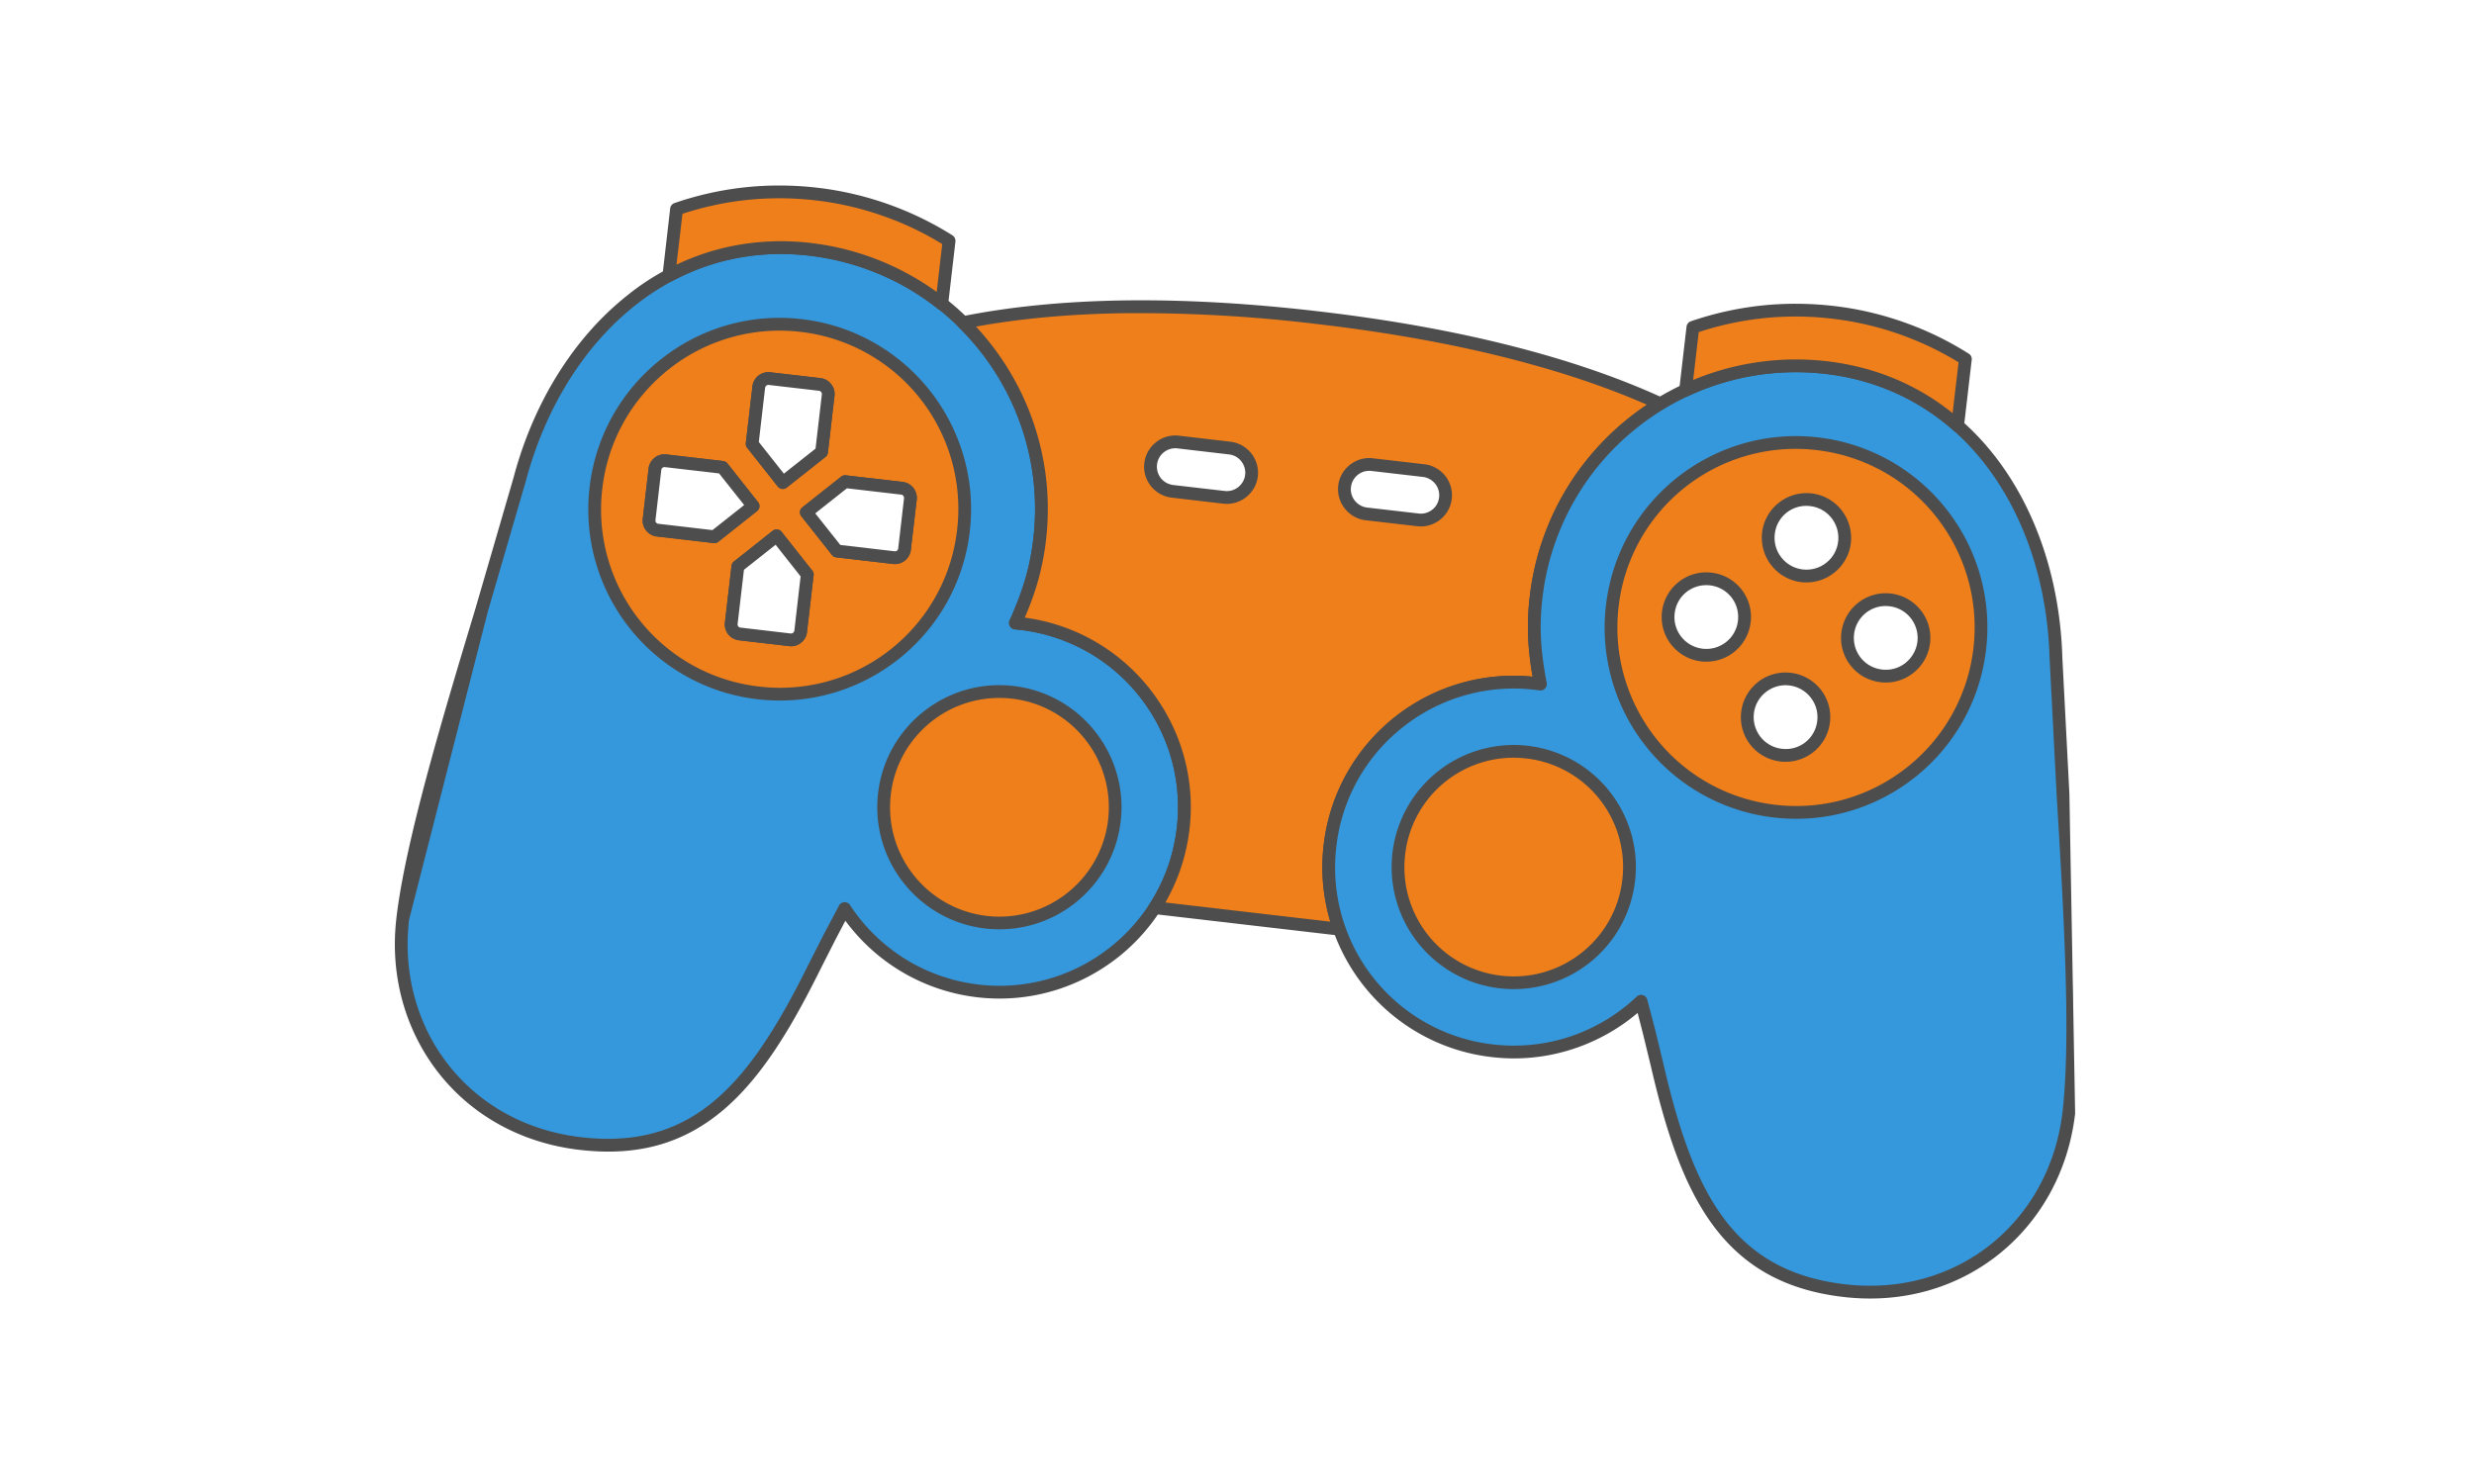 <?xml version="1.0" encoding="UTF-8"?>
<svg xmlns="http://www.w3.org/2000/svg" xmlns:xlink="http://www.w3.org/1999/xlink" width="200" height="120" viewBox="0 0 34.449 20.669" shape-rendering="geometricPrecision" image-rendering="optimizeQuality" fill-rule="evenodd" xmlns:v="https://vecta.io/nano"><style><![CDATA[.F{fill:#4d4d4d}.G{fill-rule:nonzero}.H{fill:#fff}.I{fill:#ef7f1a}]]></style><path d="M34.449 0H0v20.669h34.449z" class="H"/><path d="M16.474 11.541c-.164 1.413-1.443 2.425-2.856 2.26a2.57 2.57 0 0 1-1.857-1.147l-.421.813c-.816 1.65-1.621 2.651-3.257 2.46A2.76 2.76 0 0 1 5.607 12.8c.18-1.539 1.194-4.485 1.631-6.129.517-1.945 2.042-3.431 4.04-3.198s3.431 2.041 3.198 4.04c-.05.431-.16.771-.336 1.164 1.446.127 2.502 1.42 2.334 2.864z" fill="#3598dc"/><path d="M16.563 11.551c-.085.73-.459 1.358-.994 1.781s-1.231.643-1.961.558a2.66 2.66 0 0 1-1.091-.379c-.292-.18-.545-.415-.746-.687l-.14.267-.211.416c-.413.834-.824 1.506-1.343 1.948-.526.448-1.156.659-1.999.561l-.011-.001c-.841-.099-1.524-.506-1.973-1.088s-.667-1.337-.575-2.132l.001-.011c.125-1.07.646-2.802 1.102-4.314l.53-1.822c.274-1.031.828-1.936 1.583-2.534a3.4 3.4 0 0 1 2.554-.73 3.72 3.72 0 0 1 2.495 1.392 3.72 3.72 0 0 1 .781 2.747 3.61 3.61 0 0 1-.124.611c-.046.156-.103.308-.172.468.697.093 1.298.449 1.712.957.424.52.653 1.198.59 1.916l-.008.076zm-1.104 1.642c.499-.395.848-.98.927-1.663l.007-.07c.059-.671-.154-1.304-.55-1.789a2.48 2.48 0 0 0-1.64-.898l-.071-.007c-.01-.001-.019-.004-.029-.008-.044-.02-.065-.073-.045-.117.087-.193.157-.373.212-.557a3.28 3.28 0 0 0 .118-.581c.114-.975-.179-1.904-.743-2.617s-1.402-1.211-2.377-1.325c-.933-.108-1.759.167-2.423.692-.725.574-1.256 1.446-1.521 2.44l-.532 1.828-1.096 4.289c-.087.75.115 1.462.538 2.008s1.066.929 1.859 1.021 1.38-.103 1.868-.519c.497-.423.896-1.077 1.299-1.892l.213-.419.21-.397c.007-.013.017-.024.03-.032.041-.027.096-.016.123.026a2.5 2.5 0 0 0 .774.754c.3.185.644.309 1.018.353a2.48 2.48 0 0 0 1.831-.52z" class="F G"/><path d="M16.079 12.642h0l1.286.15 1.287.149h0c-.129-.361-.179-.756-.132-1.162.168-1.444 1.493-2.459 2.93-2.251-.082-.424-.111-.779-.061-1.21a3.64 3.64 0 0 1 1.73-2.695h0c-1.115-.512-2.667-.953-4.78-1.199s-3.725-.173-4.928.069h0c.774.762 1.201 1.859 1.065 3.02-.05.431-.16.771-.336 1.164 1.446.127 2.502 1.42 2.334 2.864a2.57 2.57 0 0 1-.395 1.101z" class="I"/><path d="M16.016 12.705h0c-.029-.029-.035-.076-.011-.111.102-.158.187-.329.252-.509s.106-.361.129-.555l.007-.07c.059-.671-.154-1.304-.55-1.789a2.48 2.48 0 0 0-1.64-.898l-.071-.007c-.01-.001-.019-.004-.029-.008-.044-.02-.065-.073-.045-.117.087-.193.157-.373.212-.557a3.28 3.28 0 0 0 .118-.581c.065-.556-.002-1.097-.177-1.591-.181-.513-.478-.977-.862-1.355-.027-.027-.035-.068-.017-.103a.09.09 0 0 1 .062-.048c.637-.128 1.387-.209 2.263-.222.792-.011 1.686.034 2.692.151s1.888.279 2.656.472c.846.212 1.555.462 2.145.732.028.011.051.035.057.067h-.001c.008.036-.008.073-.041.093a3.58 3.58 0 0 0-1.15 1.121c-.283.441-.473.952-.537 1.508-.025.211-.03.402-.019.593s.038.38.078.588c.002.01.003.021.001.031-.007.049-.052.083-.101.076l-.07-.009a2.48 2.48 0 0 0-1.804.498c-.496.38-.849.947-.946 1.613l-.009.071c-.022.193-.022.384-.001.57a2.5 2.5 0 0 0 .128.55c.012.032.006.069-.02.095-.019.019-.046.029-.074.026l-2.568-.299c-.021-.002-.041-.01-.057-.026zm.211-.135l2.297.267a2.69 2.69 0 0 1-.094-.459c-.022-.198-.023-.403.001-.609l.01-.076a2.66 2.66 0 0 1 2.9-2.268 4.37 4.37 0 0 1-.06-.494c-.011-.201-.006-.403.02-.623a3.73 3.73 0 0 1 .564-1.584c.279-.433.644-.803 1.068-1.087-.55-.241-1.203-.465-1.972-.658-.76-.191-1.633-.351-2.632-.467a20.73 20.73 0 0 0-2.669-.15c-.792.011-1.479.079-2.07.187a3.75 3.75 0 0 1 .789 1.304c.183.519.254 1.087.186 1.67a3.61 3.61 0 0 1-.124.611c-.046.156-.103.308-.172.468.697.093 1.298.449 1.712.957.424.52.653 1.198.59 1.916l-.008.076a2.72 2.72 0 0 1-.139.594 2.74 2.74 0 0 1-.197.425z" class="F G"/><path d="M18.52 11.779c-.165 1.413.847 2.691 2.26 2.856a2.57 2.57 0 0 0 2.071-.69l.223.888c.416 1.793.969 2.952 2.606 3.143a2.76 2.76 0 0 0 3.127-2.476c.179-1.538-.131-4.639-.179-6.34-.057-2.011-1.199-3.808-3.198-4.04s-3.808 1.199-4.041 3.198c-.05.431-.021.786.061 1.21-1.437-.208-2.762.807-2.93 2.251z" fill="#3598dc"/><path d="M18.608 11.789a2.48 2.48 0 0 0 2.183 2.758 2.49 2.49 0 0 0 1.072-.11c.347-.116.664-.307.927-.556.035-.034.092-.033.125.003.011.011.018.024.022.038l.114.435.11.456c.205.886.443 1.614.83 2.14.38.517.908.842 1.699.934.782.091 1.487-.126 2.021-.548.549-.435.919-1.088 1.008-1.849.122-1.054.013-2.855-.082-4.427l-.098-1.9c-.029-1.029-.346-1.999-.92-2.725-.525-.663-1.267-1.121-2.199-1.23-.976-.113-1.905.179-2.618.744a3.54 3.54 0 0 0-1.324 2.376c-.025.211-.03.402-.019.593s.038.382.078.59c.009.048-.022.095-.07.104-.01.002-.02.002-.03.001l-.07-.009a2.48 2.48 0 0 0-1.804.498c-.496.38-.849.947-.946 1.613l-.009.071zm.381 1.941c-.423-.535-.643-1.231-.558-1.961l.01-.076a2.66 2.66 0 0 1 2.9-2.268 4.37 4.37 0 0 1-.06-.494c-.011-.201-.006-.403.02-.623a3.72 3.72 0 0 1 1.391-2.496c.749-.592 1.724-.9 2.748-.781.983.115 1.764.598 2.318 1.297.598.756.928 1.764.959 2.83l.098 1.895.08 4.457c-.094.809-.488 1.504-1.074 1.968-.57.451-1.32.683-2.152.586-.845-.098-1.412-.448-1.822-1.006-.403-.549-.649-1.298-.859-2.205l-.11-.453-.075-.292a2.68 2.68 0 0 1-.884.497 2.64 2.64 0 0 1-1.149.118c-.73-.085-1.358-.458-1.781-.993z" class="F G"/><path d="M13.215 3.354l-.102.876a3.63 3.63 0 0 0-1.835-.757c-.726-.085-1.39.058-1.965.367l.108-.928a4.4 4.4 0 0 1 1.947-.209 4.39 4.39 0 0 1 1.847.651z" class="I"/><path d="M13.304 3.364l-.102.876a.09.09 0 0 1-.099.079c-.019-.003-.037-.011-.05-.023-.252-.199-.533-.365-.837-.49a3.57 3.57 0 0 0-.948-.245c-.346-.04-.677-.028-.991.031-.327.061-.636.172-.922.326-.043.023-.097.007-.12-.036-.009-.017-.012-.035-.01-.052l.107-.928c.004-.035.029-.063.06-.074a4.5 4.5 0 0 1 .98-.219c.328-.035.665-.034 1.006.005a4.51 4.51 0 0 1 .981.227 4.52 4.52 0 0 1 .904.437c.029.019.044.053.041.086zm-.261.702l.077-.667a4.26 4.26 0 0 0-.82-.39c-.299-.106-.614-.18-.942-.218s-.653-.039-.968-.005c-.304.033-.602.098-.887.192l-.083.708c.26-.124.535-.215.825-.269a3.48 3.48 0 0 1 1.044-.033 3.72 3.72 0 0 1 .994.258 3.71 3.71 0 0 1 .76.424z" class="F G"/><path d="M27.367 5.001l-.108.927v.001a3.29 3.29 0 0 0-1.829-.809c-.696-.081-1.369.04-1.96.316l.102-.877a4.4 4.4 0 0 1 3.795.442z" class="I"/><path d="M27.455 5.011l-.108.927c-.001.01-.004.02-.008.029l-.001.001c-.017.034-.055.055-.094.048-.019-.003-.035-.012-.048-.024a3.17 3.17 0 0 0-.819-.526 3.29 3.29 0 0 0-.957-.258c-.335-.039-.663-.03-.979.021-.326.053-.64.15-.933.287-.045.021-.097.002-.118-.043-.007-.015-.01-.032-.008-.047l.102-.877c.004-.035.028-.063.059-.074.314-.108.642-.182.98-.219.328-.035.665-.034 1.007.005s.669.117.981.227a4.46 4.46 0 0 1 .903.438c.03.018.045.052.041.085zm-.266.743l.083-.708c-.256-.157-.531-.288-.82-.39-.299-.106-.615-.18-.943-.218s-.652-.039-.967-.005c-.305.033-.602.098-.888.192l-.078.667c.266-.111.547-.192.837-.238.332-.054.677-.063 1.027-.023.364.043.701.136 1.009.272a3.33 3.33 0 0 1 .74.451z" class="F G"/><path d="M14.102 9.642a1.61 1.61 0 1 1-.372 3.201 1.61 1.61 0 0 1-1.415-1.786c.103-.884.903-1.518 1.787-1.415z" class="I"/><path d="M14.112 9.554c.466.054.867.292 1.137.634s.41.785.356 1.251-.293.867-.634 1.137-.786.41-1.252.356-.866-.293-1.136-.634-.41-.786-.356-1.252.293-.866.634-1.136.785-.41 1.251-.356zm.998.744c-.242-.306-.6-.519-1.018-.567s-.816.076-1.121.318-.519.6-.567 1.018.076.816.318 1.121a1.52 1.52 0 0 0 2.139.249 1.52 1.52 0 0 0 .249-2.139z" class="F G"/><path d="M21.265 10.476a1.61 1.61 0 0 0-.373 3.201 1.61 1.61 0 1 0 .373-3.201z" class="I"/><path d="M21.254 10.564a1.52 1.52 0 0 0-1.688 1.336 1.52 1.52 0 0 0 1.336 1.689c.835.097 1.591-.501 1.688-1.336a1.52 1.52 0 0 0-1.336-1.689zm-1.231.179a1.7 1.7 0 0 1 2.388.278c.27.342.411.786.356 1.252a1.7 1.7 0 0 1-1.885 1.492c-.466-.054-.867-.292-1.137-.633a1.7 1.7 0 0 1 .278-2.389z" class="F G"/><path d="M25.306 6.181c-1.413-.165-2.691.847-2.856 2.26a2.58 2.58 0 0 0 2.261 2.857c1.413.164 2.692-.848 2.856-2.261s-.848-2.692-2.261-2.856z" class="I"/><path d="M25.296 6.269a2.48 2.48 0 0 0-2.758 2.182c-.079.683.126 1.333.52 1.832a2.48 2.48 0 0 0 1.663.926c.682.08 1.332-.125 1.831-.52a2.48 2.48 0 0 0 .927-1.662c.079-.683-.126-1.333-.52-1.831a2.48 2.48 0 0 0-1.663-.927zm-1.941.381c.535-.423 1.231-.643 1.961-.558a2.66 2.66 0 0 1 1.782.994c.423.534.642 1.231.557 1.961s-.458 1.358-.993 1.781-1.231.643-1.961.558a2.66 2.66 0 0 1-2.339-2.955c.085-.73.458-1.358.993-1.781z" class="F G"/><path d="M25.216 6.961a.53.53 0 0 1-.124 1.058.53.53 0 0 1 .124-1.058z" class="H"/><path d="M25.226 6.872a.62.62 0 0 1 .415.232c.099.125.15.288.131.458a.62.62 0 0 1-.232.415c-.125.099-.288.15-.458.131a.62.62 0 0 1-.415-.232c-.099-.125-.15-.288-.131-.458a.62.62 0 0 1 .232-.415c.125-.099.287-.15.458-.131zm.276.342a.44.44 0 0 0-.297-.165.44.44 0 0 0-.492.389c-.014.123.022.239.093.328a.44.44 0 0 0 .296.165c.123.014.239-.022.328-.093a.44.44 0 0 0 .165-.297c.014-.122-.023-.238-.093-.327z" class="F G"/><path d="M26.319 8.355c.293.034.502.299.468.591s-.299.502-.591.468-.502-.299-.468-.591.299-.502.591-.468z" class="H"/><path d="M26.329 8.267a.62.62 0 0 1 .416.232c.099.125.15.287.13.457s-.107.317-.232.416-.287.15-.457.13a.62.62 0 0 1-.546-.689.62.62 0 0 1 .232-.416c.125-.099.287-.15.457-.13zm.277.342a.44.44 0 0 0-.297-.165.44.44 0 0 0-.327.092c-.089.071-.151.175-.165.297s.022.238.092.327.175.151.297.165a.44.44 0 0 0 .327-.092.45.45 0 0 0 .166-.297c.014-.122-.023-.238-.093-.327z" class="F G"/><path d="M24.925 9.459c.292.034.501.299.467.591s-.298.502-.59.468-.502-.299-.468-.591a.53.53 0 0 1 .591-.468z" class="H"/><path d="M24.935 9.371a.62.62 0 0 1 .546.689.62.62 0 0 1-.232.416c-.125.098-.287.15-.458.13a.62.62 0 0 1-.546-.689c.02-.171.108-.317.232-.416a.62.62 0 0 1 .458-.13zm.276.342c-.07-.089-.174-.151-.296-.166s-.239.023-.327.093a.44.44 0 0 0-.166.297c-.014.122.023.238.093.327a.44.44 0 0 0 .297.165.44.44 0 0 0 .492-.389.44.44 0 0 0-.093-.327z" class="F G"/><path d="M23.821 8.064c.292.034.502.299.468.591s-.299.502-.591.468-.502-.299-.468-.591.299-.502.591-.468z" class="H"/><path d="M23.831 7.976a.62.62 0 0 1 .547.684l-.002.011a.62.62 0 0 1-.683.541l-.011-.001a.62.62 0 0 1-.41-.232c-.099-.124-.15-.287-.13-.457a.62.62 0 0 1 .232-.416c.125-.099.287-.15.457-.13zm.277.342c-.071-.089-.175-.151-.297-.165s-.238.022-.327.092-.151.175-.165.297a.44.44 0 0 0 .092.327c.07.089.175.151.296.166h.001c.122.014.238-.023.327-.093a.44.44 0 0 0 .165-.296v-.001c.014-.122-.022-.238-.092-.327z" class="F G"/><path d="M11.155 4.534c-1.413-.165-2.692.847-2.856 2.26s.847 2.692 2.26 2.856 2.692-.847 2.857-2.26-.848-2.692-2.261-2.856z" class="I"/><path d="M11.145 4.622a2.48 2.48 0 0 0-1.831.52c-.499.395-.848.98-.927 1.662a2.48 2.48 0 0 0 2.183 2.758 2.48 2.48 0 0 0 2.757-2.182 2.48 2.48 0 0 0-2.182-2.758zm-1.941.381a2.65 2.65 0 0 1 1.961-.558c.731.085 1.358.459 1.781.993s.643 1.231.558 1.962-.458 1.358-.993 1.781-1.231.643-1.962.558A2.66 2.66 0 0 1 8.21 6.784c.085-.731.459-1.358.994-1.781z" class="F G"/><path d="M16.405 6.157l.718.083c.189.022.325.195.303.383h0c-.022.189-.194.326-.383.304l-.718-.084c-.188-.022-.325-.194-.303-.383h0c.022-.189.195-.325.383-.303z" class="H"/><path d="M16.415 6.068l.718.084c.119.014.221.075.29.162s.105.201.092.319-.075.221-.163.291a.43.43 0 0 1-.319.091l-.718-.084c-.118-.013-.221-.075-.29-.162a.43.43 0 0 1-.091-.319c.014-.119.075-.221.162-.29a.43.43 0 0 1 .319-.092zm.698.261l-.718-.084c-.07-.008-.137.013-.189.054s-.087.101-.095.171.013.138.053.189.101.087.172.096l.717.083c.071.008.138-.013.189-.054s.088-.101.096-.171-.013-.137-.054-.189-.101-.087-.171-.095z" class="F G"/><path d="M19.824 6.554l-.718-.083c-.189-.022-.361.114-.383.303h0c-.022.189.114.361.303.383l.718.084c.188.022.361-.115.383-.303h0c.022-.189-.115-.362-.303-.384z" class="H"/><path d="M19.808 6.642l-.716-.083c-.069-.007-.135.014-.185.054s-.086.099-.095.167l-.001.009c-.007.068.014.134.054.184s.101.088.171.096l.718.083c.07.009.137-.013.189-.053s.086-.099.095-.168l.001-.008c.007-.069-.014-.134-.054-.184s-.099-.087-.168-.096l-.009-.001zm-.692-.259l.718.083c.118.014.221.075.29.162s.105.201.091.319v.001c-.014.118-.075.221-.162.29s-.201.105-.319.091l-.718-.083a.43.43 0 0 1-.29-.163c-.069-.087-.105-.2-.092-.318v-.001a.43.43 0 0 1 .163-.29c.087-.069.2-.105.318-.092l.001.001z" class="F G"/><use xlink:href="#B" fill="#ff624a"/><use xlink:href="#C" class="F G"/><use xlink:href="#B" class="H"/><use xlink:href="#C" class="F G"/><defs ><path id="B" d="M11.414 5.354l-.699-.081c-.074-.009-.141.045-.15.118l-.092.791.427.54.54-.428.092-.79c.008-.074-.045-.141-.118-.15zM10.06 6.509l-.791-.092c-.074-.008-.141.045-.15.119l-.081.698c-.008.074.045.141.118.15l.791.092.54-.427-.427-.54zm.215 1.381l-.092.79c-.009.074.044.141.118.15l.699.081c.073.009.14-.045.149-.118l.092-.791-.427-.539-.539.427zm1.38-.215l.79.092c.074.008.141-.045.15-.119l.081-.698c.009-.074-.044-.141-.118-.15l-.791-.092-.539.427.427.54z"/><path id="C" d="M11.398 5.442l-.696-.081c-.012-.001-.023.003-.031.01s-.015.016-.017.028l-.088.757.349.441.441-.349.088-.757c0-.012-.003-.023-.01-.031s-.016-.015-.028-.017l-.008-.001zm-.673-.257l.699.081a.22.22 0 0 1 .149.084c.036.044.054.102.047.163l-.092.792c-.003.022-.014.044-.033.059l-.54.427c-.038.03-.094.024-.124-.014l-.423-.535c-.017-.018-.026-.043-.023-.07l.092-.791c.007-.061.039-.114.083-.149s.104-.054.164-.048l.001.001zm-.712 1.409l-.754-.088c-.013-.002-.025.002-.034.009l-.003.003c-.008.007-.013.017-.014.028l-.081.698c-.002.013.002.025.009.034s.018.016.031.017l.754.088.441-.349-.349-.44zm-.734-.265l.791.092c.022.003.044.014.059.033l.427.54c.031.038.024.094-.014.124l-.534.423a.09.09 0 0 1-.071.023l-.791-.092a.22.22 0 0 1-.149-.083c-.036-.046-.054-.104-.047-.165l.081-.698c.007-.059.036-.109.078-.145l.005-.005c.045-.036.104-.054.165-.047zm1.08 1.607l-.088.754c-.002.013.002.025.009.034s.019.016.031.017l.699.082c.012.001.024-.003.033-.01l.003-.002c.008-.007.013-.017.015-.028l.087-.755-.348-.441-.441.349zm-.265.734l.092-.791c.003-.022.014-.044.034-.059l.539-.427c.038-.03.094-.024.125.015l.422.534c.017.018.027.043.023.07l-.092.791c-.006.058-.035.109-.077.144l-.006.005c-.045.036-.103.055-.165.047l-.698-.081c-.061-.007-.114-.038-.15-.083s-.054-.104-.047-.165zm1.607-1.08l.755.088c.012.002.024-.002.034-.009s.015-.018.017-.031l.081-.698c.001-.013-.002-.025-.01-.034s-.018-.016-.03-.017l-.755-.088-.441.349.349.44zm.734.265l-.79-.092c-.023-.003-.045-.014-.06-.033l-.427-.54c-.03-.038-.024-.094.015-.124l.534-.423c.018-.017.044-.026.07-.023l.791.092c.061.007.114.038.15.084s.054.103.047.164l-.082.698c-.007.061-.038.114-.083.15s-.104.054-.165.047z"/></defs></svg>
